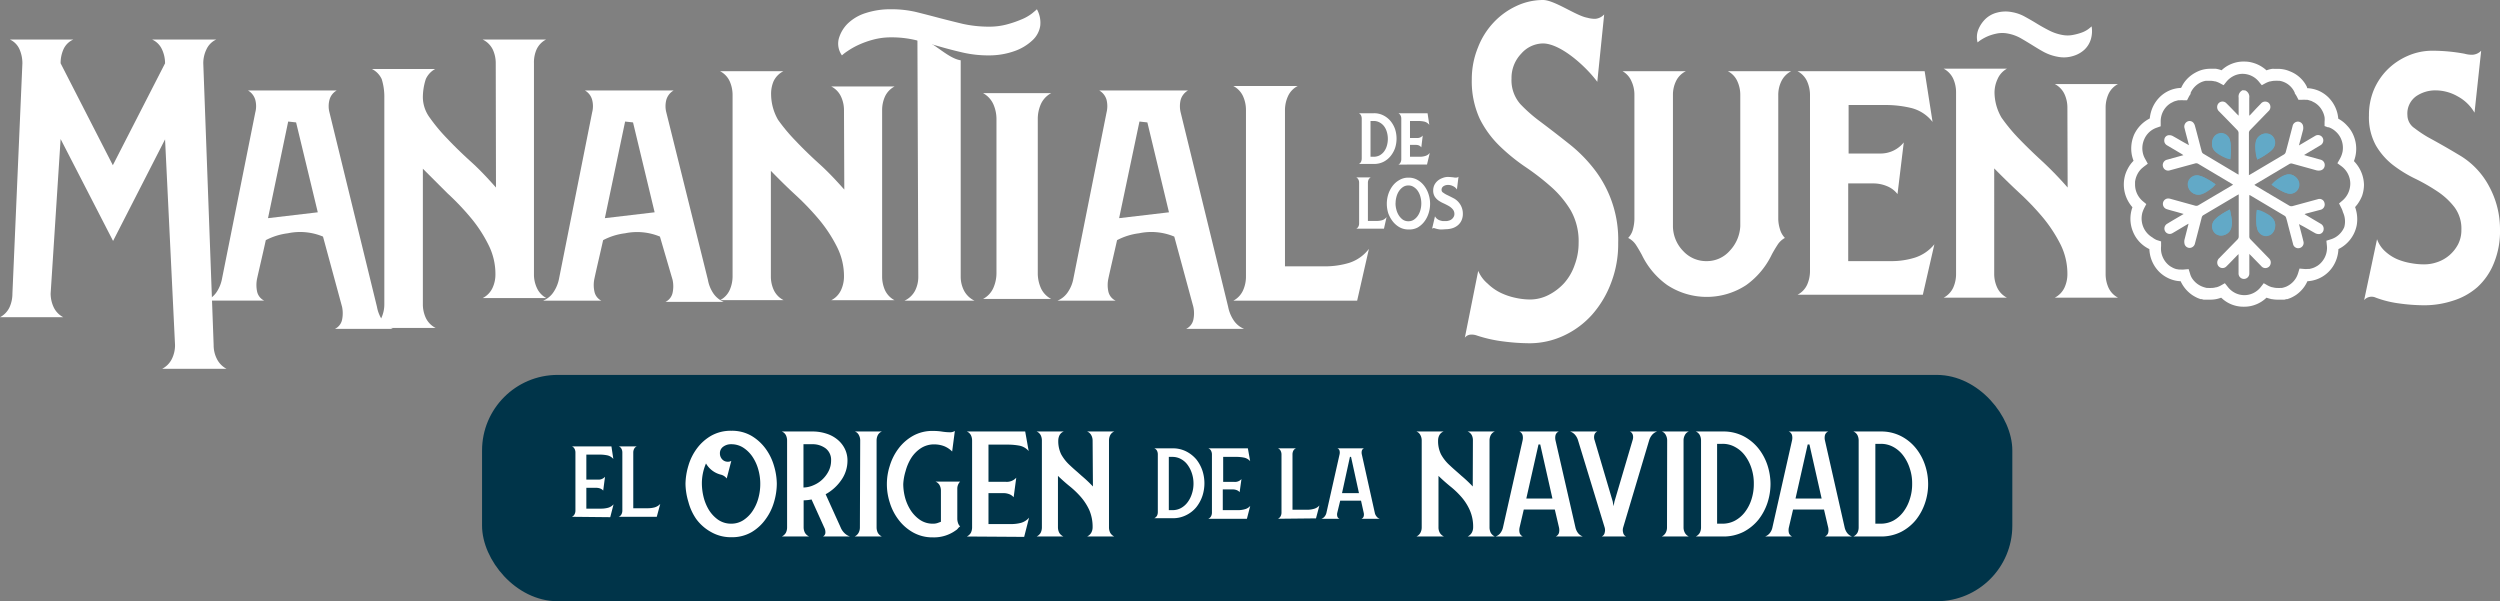 <svg xmlns="http://www.w3.org/2000/svg" viewBox="0 0 315.94 75.98"><rect x="0" y="0" width="315.94" height="75.98" fill="#808080" stroke="none"/><defs><style>.cls-1{fill:#003449;stroke:#003449;stroke-miterlimit:10;stroke-width:1.04px;}.cls-2{fill:#fff;}.cls-3{fill:#62a9c7;}</style></defs><g id="Capa_2" data-name="Capa 2"><g id="Logo"><rect class="cls-1" x="61.44" y="47.9" width="192.35" height="27.56" rx="9.03"></rect><path class="cls-2" d="M72.27,65.31a.71.71,0,0,0,.34-.32,1,1,0,0,0,.11-.44V57.17a1,1,0,0,0-.11-.45.65.65,0,0,0-.34-.31h5L77.51,58a1.38,1.38,0,0,0-.78-.46,4.88,4.88,0,0,0-.93-.09H74.1v3.16h1.47a1.07,1.07,0,0,0,.89-.36L76.23,62a.92.92,0,0,0-.37-.26,1.31,1.31,0,0,0-.5-.09H74.1v2.63H76a3.34,3.34,0,0,0,.84-.11,1.4,1.4,0,0,0,.7-.44l-.42,1.63Z"></path><path class="cls-2" d="M78.19,65.31a.69.69,0,0,0,.35-.32,1,1,0,0,0,.11-.44V57.17a1,1,0,0,0-.11-.45.63.63,0,0,0-.35-.31h2.3a.63.63,0,0,0-.35.31,1,1,0,0,0-.11.45v7.06h1.86a3.34,3.34,0,0,0,.84-.11,1.57,1.57,0,0,0,.71-.44L83,65.31Z"></path><path class="cls-2" d="M86.63,61.15A8.36,8.36,0,0,1,87,58.84a6.82,6.82,0,0,1,1.07-2.16,5.93,5.93,0,0,1,1.8-1.61,5,5,0,0,1,2.55-.63,4.88,4.88,0,0,1,2.55.64,6,6,0,0,1,1.79,1.63,6.9,6.9,0,0,1,1.06,2.18,8.14,8.14,0,0,1,.35,2.26,8.28,8.28,0,0,1-.35,2.29,6.85,6.85,0,0,1-1.06,2.17A5.84,5.84,0,0,1,95,67.24a4.88,4.88,0,0,1-2.55.65,5,5,0,0,1-2.58-.65A5.8,5.8,0,0,1,88,65.61a6.8,6.8,0,0,1-1-2.17A8.26,8.26,0,0,1,86.63,61.15Zm2.07,0a7.51,7.51,0,0,0,.2,1.6,5.91,5.91,0,0,0,.65,1.63,4.3,4.3,0,0,0,1.14,1.26,2.86,2.86,0,0,0,1.71.54,2.78,2.78,0,0,0,1.54-.44,4.09,4.09,0,0,0,1.16-1.15,5.45,5.45,0,0,0,.73-1.6,6.7,6.7,0,0,0,.25-1.84,6.53,6.53,0,0,0-.25-1.81,5.51,5.51,0,0,0-.73-1.61,4.09,4.09,0,0,0-1.16-1.15,2.78,2.78,0,0,0-1.54-.44,1.63,1.63,0,0,0-1,.31,1,1,0,0,0-.42.85,1.08,1.08,0,0,0,.27.73.94.94,0,0,0,.76.32.74.74,0,0,0,.41-.11l-.58,2.23a1.32,1.32,0,0,0-.72-.48,3,3,0,0,1-1.9-1.42A6.4,6.4,0,0,0,88.7,61.15Z"></path><path class="cls-2" d="M102.62,54.53a5.59,5.59,0,0,1,1.78.26,4.1,4.1,0,0,1,1.42.75,3.52,3.52,0,0,1,.94,1.17,3.29,3.29,0,0,1,.34,1.51,4.22,4.22,0,0,1-.76,2.42,5.77,5.77,0,0,1-2,1.82l1.9,4.2a2.1,2.1,0,0,0,.44.67,1.84,1.84,0,0,0,.74.47H104a.56.56,0,0,0,.31-.47,1.3,1.3,0,0,0-.15-.67l-1.6-3.54a5.55,5.55,0,0,1-1,.11v3.43a1.53,1.53,0,0,0,.16.66,1.16,1.16,0,0,0,.54.48H98.8a1.16,1.16,0,0,0,.52-.48,1.52,1.52,0,0,0,.15-.66v-11a1.52,1.52,0,0,0-.15-.66,1,1,0,0,0-.52-.47Zm-1.08,7.08a3.28,3.28,0,0,0,1.29-.3,3.63,3.63,0,0,0,1.11-.73,3.86,3.86,0,0,0,.79-1.07,2.93,2.93,0,0,0,.3-1.31,1.82,1.82,0,0,0-.68-1.53,2.75,2.75,0,0,0-1.74-.53h-1.07Z"></path><path class="cls-2" d="M108.71,55.66a1.4,1.4,0,0,0-.16-.66.91.91,0,0,0-.51-.47h3.41a1,1,0,0,0-.52.47,1.52,1.52,0,0,0-.15.66v11a1.52,1.52,0,0,0,.15.66,1.16,1.16,0,0,0,.52.48H108a1.09,1.09,0,0,0,.51-.48,1.4,1.4,0,0,0,.16-.66Z"></path><path class="cls-2" d="M114.15,61.17a6.87,6.87,0,0,0,.22,1.68,5.82,5.82,0,0,0,.7,1.61,4.32,4.32,0,0,0,1.18,1.23,2.84,2.84,0,0,0,1.67.49,1.64,1.64,0,0,0,.58-.09l.41-.15V62a1.47,1.47,0,0,0-.16-.67,1,1,0,0,0-.54-.47h3.13a1.28,1.28,0,0,0-.36.92v3.79a1.7,1.7,0,0,0,.08.49,1.06,1.06,0,0,0,.28.47,1,1,0,0,0-.27.24,1,1,0,0,1-.29.26,4.68,4.68,0,0,1-2.86.88,5,5,0,0,1-2.56-.64,5.94,5.94,0,0,1-1.83-1.62,6.87,6.87,0,0,1-1.09-2.16,7.53,7.53,0,0,1,0-4.6,7,7,0,0,1,1.09-2.18,5.94,5.94,0,0,1,1.83-1.62,5,5,0,0,1,2.56-.63,7.13,7.13,0,0,1,1.17.09,7.14,7.14,0,0,0,1,.08,1.09,1.09,0,0,0,.58-.17l-.34,2.6a3,3,0,0,0-1-.67,3.52,3.52,0,0,0-1.23-.23,3.05,3.05,0,0,0-1.75.5,4.14,4.14,0,0,0-1.2,1.23,6.08,6.08,0,0,0-.7,1.63A6.79,6.79,0,0,0,114.15,61.17Z"></path><path class="cls-2" d="M122.18,67.8a1.16,1.16,0,0,0,.52-.48,1.52,1.52,0,0,0,.15-.66v-11a1.52,1.52,0,0,0-.15-.66,1,1,0,0,0-.52-.47h7.38L130,57a2.07,2.07,0,0,0-1.17-.68,8.06,8.06,0,0,0-1.38-.13h-2.53v4.7h2.19a1.6,1.6,0,0,0,1.32-.52l-.33,2.47a1.32,1.32,0,0,0-.56-.39,2,2,0,0,0-.74-.13h-1.88v3.91h2.86a4.86,4.86,0,0,0,1.27-.16,2.12,2.12,0,0,0,1-.65l-.62,2.43Z"></path><path class="cls-2" d="M138.08,55.66a1.41,1.41,0,0,0-.17-.66,1,1,0,0,0-.53-.47h3.44a1,1,0,0,0-.52.47,1.52,1.52,0,0,0-.15.66v11a1.52,1.52,0,0,0,.15.66,1.16,1.16,0,0,0,.52.48h-3.44a1.19,1.19,0,0,0,.53-.48,1.41,1.41,0,0,0,.17-.66,5.33,5.33,0,0,0-.42-2.2,7,7,0,0,0-1.07-1.66,11.25,11.25,0,0,0-1.41-1.35c-.52-.42-1-.85-1.48-1.31v6.52a1.53,1.53,0,0,0,.16.66,1.16,1.16,0,0,0,.54.48H131a1.16,1.16,0,0,0,.52-.48,1.52,1.52,0,0,0,.15-.66v-11a1.52,1.52,0,0,0-.15-.66,1,1,0,0,0-.52-.47h3.44a1,1,0,0,0-.54.47,1.53,1.53,0,0,0-.16.66,3.8,3.8,0,0,0,.36,1.74,5.45,5.45,0,0,0,1.14,1.43c.47.45,1,.89,1.45,1.3a16.55,16.55,0,0,1,1.43,1.35Z"></path><path class="cls-2" d="M148.17,56.66a3.69,3.69,0,0,1,1.76.4,4.13,4.13,0,0,1,1.26,1,4.71,4.71,0,0,1,.77,1.43,5.15,5.15,0,0,1,0,3.17,4.71,4.71,0,0,1-.77,1.43,3.83,3.83,0,0,1-1.26,1,3.69,3.69,0,0,1-1.76.4h-2.3a.78.78,0,0,0,.35-.32,1,1,0,0,0,.1-.44V57.42a1,1,0,0,0-.1-.45.63.63,0,0,0-.35-.31Zm-.46,7.81h.46a2.2,2.2,0,0,0,1.07-.26,2.59,2.59,0,0,0,.83-.72,3.49,3.49,0,0,0,.55-1.07,4,4,0,0,0,.21-1.3,4.06,4.06,0,0,0-.21-1.32,3.73,3.73,0,0,0-.55-1.07,2.47,2.47,0,0,0-.83-.72,2.21,2.21,0,0,0-1.07-.27h-.46Z"></path><path class="cls-2" d="M152.7,65.56a.74.74,0,0,0,.35-.32,1,1,0,0,0,.11-.44V57.42a1,1,0,0,0-.11-.45.6.6,0,0,0-.35-.31h5l.29,1.62a1.42,1.42,0,0,0-.78-.45,4.88,4.88,0,0,0-.93-.09h-1.7V60.9H156a1.07,1.07,0,0,0,.89-.36l-.23,1.66a.83.83,0,0,0-.37-.26,1.31,1.31,0,0,0-.5-.09h-1.26v2.62h1.92a3,3,0,0,0,.85-.11,1.32,1.32,0,0,0,.7-.43l-.42,1.63Z"></path><path class="cls-2" d="M161.5,65.56a.76.76,0,0,0,.34-.32,1,1,0,0,0,.11-.44V57.42a1,1,0,0,0-.11-.45.61.61,0,0,0-.34-.31h2.29a.63.63,0,0,0-.35.31,1,1,0,0,0-.1.45v7h1.85a2.94,2.94,0,0,0,.84-.11,1.43,1.43,0,0,0,.71-.43l-.43,1.63Z"></path><path class="cls-2" d="M173.74,64.8a1,1,0,0,0,.2.44.85.85,0,0,0,.42.32h-2.3a.47.47,0,0,0,.28-.32.93.93,0,0,0,0-.44L172,63.27h-2.63L169,64.8a.93.93,0,0,0,0,.44.45.45,0,0,0,.28.32H167a.88.88,0,0,0,.43-.32,1.16,1.16,0,0,0,.2-.44l1.66-7.38a1,1,0,0,0,0-.45.43.43,0,0,0-.28-.31h3.37a.46.46,0,0,0-.28.31,1,1,0,0,0,0,.45Zm-2-2.48-1-4.58h-.14l-1,4.58Z"></path><path class="cls-2" d="M186.14,55.66A1.41,1.41,0,0,0,186,55a1,1,0,0,0-.53-.47h3.44a1,1,0,0,0-.52.47,1.52,1.52,0,0,0-.15.66v11a1.52,1.52,0,0,0,.15.66,1.16,1.16,0,0,0,.52.48h-3.44a1.19,1.19,0,0,0,.53-.48,1.41,1.41,0,0,0,.17-.66,5.17,5.17,0,0,0-.43-2.2,6.62,6.62,0,0,0-1.06-1.66,10.69,10.69,0,0,0-1.42-1.35c-.51-.42-1-.85-1.47-1.31v6.52a1.4,1.4,0,0,0,.16.66,1.16,1.16,0,0,0,.54.48H179a1.09,1.09,0,0,0,.51-.48,1.4,1.4,0,0,0,.16-.66v-11a1.4,1.4,0,0,0-.16-.66.91.91,0,0,0-.51-.47h3.44a1,1,0,0,0-.54.47,1.4,1.4,0,0,0-.16.66,3.8,3.8,0,0,0,.36,1.74,5.25,5.25,0,0,0,1.14,1.43c.47.45,1,.89,1.45,1.3a16.55,16.55,0,0,1,1.43,1.35Z"></path><path class="cls-2" d="M199.1,66.66a1.82,1.82,0,0,0,.3.67,1.3,1.3,0,0,0,.64.47H196.6a.72.72,0,0,0,.42-.47,1.51,1.51,0,0,0,0-.67l-.53-2.27h-3.92l-.53,2.27a1.51,1.51,0,0,0,0,.67.72.72,0,0,0,.42.47H189a1.3,1.3,0,0,0,.64-.47,1.82,1.82,0,0,0,.3-.67l2.48-11a1.47,1.47,0,0,0,0-.66.7.7,0,0,0-.42-.47h5a.7.7,0,0,0-.42.47,1.47,1.47,0,0,0,0,.66ZM196.19,63l-1.54-6.83h-.22L192.89,63Z"></path><path class="cls-2" d="M199.43,55.66a1.89,1.89,0,0,0-.34-.66,1.41,1.41,0,0,0-.67-.47h3.44a.65.65,0,0,0-.38.47,1.16,1.16,0,0,0,.05.66l2.28,7.72.1.59.12-.59,2.28-7.72a1.16,1.16,0,0,0,.05-.66.67.67,0,0,0-.38-.47h3.44a1.41,1.41,0,0,0-.67.47,1.89,1.89,0,0,0-.34.66l-3.28,11a1.19,1.19,0,0,0,0,.67.64.64,0,0,0,.38.47h-3.1a.64.64,0,0,0,.38-.47,1.19,1.19,0,0,0,0-.67Z"></path><path class="cls-2" d="M210.69,55.66a1.4,1.4,0,0,0-.16-.66.91.91,0,0,0-.51-.47h3.41a.91.91,0,0,0-.51.47,1.4,1.4,0,0,0-.16.66v11a1.4,1.4,0,0,0,.16.66,1.09,1.09,0,0,0,.51.48H210a1.09,1.09,0,0,0,.51-.48,1.4,1.4,0,0,0,.16-.66Z"></path><path class="cls-2" d="M217.73,54.53a5.53,5.53,0,0,1,2.62.6,5.92,5.92,0,0,1,1.88,1.55,6.83,6.83,0,0,1,1.14,2.13,7.81,7.81,0,0,1,.38,2.36,7.71,7.71,0,0,1-.38,2.36,7,7,0,0,1-1.14,2.14,6,6,0,0,1-1.88,1.54,5.65,5.65,0,0,1-2.62.59H214.3a1.16,1.16,0,0,0,.52-.48,1.52,1.52,0,0,0,.15-.66v-11a1.52,1.52,0,0,0-.15-.66,1,1,0,0,0-.52-.47ZM217,66.18h.68a3.28,3.28,0,0,0,1.59-.39,3.91,3.91,0,0,0,1.25-1.08,5.2,5.2,0,0,0,.82-1.59,6.22,6.22,0,0,0,.3-1.95,6.13,6.13,0,0,0-.3-2,5.37,5.37,0,0,0-.82-1.6,3.79,3.79,0,0,0-1.25-1.08,3.18,3.18,0,0,0-1.59-.4H217Z"></path><path class="cls-2" d="M233.12,66.66a1.82,1.82,0,0,0,.3.67,1.3,1.3,0,0,0,.64.47h-3.44a.72.72,0,0,0,.42-.47,1.51,1.51,0,0,0,0-.67l-.53-2.27H226.6l-.53,2.27a1.51,1.51,0,0,0,0,.67.72.72,0,0,0,.42.47h-3.43a1.32,1.32,0,0,0,.63-.47,1.67,1.67,0,0,0,.3-.67l2.48-11a1.47,1.47,0,0,0,0-.66.7.7,0,0,0-.42-.47h5a.7.7,0,0,0-.42.47,1.47,1.47,0,0,0,0,.66ZM230.21,63l-1.54-6.83h-.22L226.91,63Z"></path><path class="cls-2" d="M237.65,54.53a5.5,5.5,0,0,1,2.62.6,5.81,5.81,0,0,1,1.88,1.55,6.83,6.83,0,0,1,1.14,2.13,7.51,7.51,0,0,1,.38,2.36,7.42,7.42,0,0,1-.38,2.36,7,7,0,0,1-1.14,2.14,5.91,5.91,0,0,1-1.88,1.54,5.62,5.62,0,0,1-2.62.59h-3.43a1.16,1.16,0,0,0,.52-.48,1.52,1.52,0,0,0,.15-.66v-11a1.52,1.52,0,0,0-.15-.66,1,1,0,0,0-.52-.47ZM237,66.18h.68a3.35,3.35,0,0,0,1.6-.39,4,4,0,0,0,1.24-1.08,5.2,5.2,0,0,0,.82-1.59,6,6,0,0,0,.31-1.95,5.86,5.86,0,0,0-.31-2,5.37,5.37,0,0,0-.82-1.6,3.86,3.86,0,0,0-1.24-1.08,3.25,3.25,0,0,0-1.6-.4H237Z"></path><path class="cls-2" d="M172.09,15a1,1,0,0,0-.08-.4.65.65,0,0,0-.28-.29h1.89a2.55,2.55,0,0,1,1.22.28,2.86,2.86,0,0,1,.9.72,3.36,3.36,0,0,1,.56,1,3.92,3.92,0,0,1,0,2.41,3.42,3.42,0,0,1-.56,1,2.76,2.76,0,0,1-.9.73,2.67,2.67,0,0,1-1.22.27h-1.89a.61.61,0,0,0,.28-.29,1,1,0,0,0,.08-.39Zm1.11,4.81h.41a1.6,1.6,0,0,0,.73-.17,1.77,1.77,0,0,0,.57-.49,2.24,2.24,0,0,0,.35-.71,3.11,3.11,0,0,0,0-1.78,2.24,2.24,0,0,0-.35-.71,1.74,1.74,0,0,0-.57-.48,1.49,1.49,0,0,0-.73-.18h-.41Z"></path><path class="cls-2" d="M176.72,20.8a.56.56,0,0,0,.28-.29.86.86,0,0,0,.09-.39V15a.87.87,0,0,0-.09-.4.6.6,0,0,0-.28-.29h3.69l.22,1.47a1.14,1.14,0,0,0-.62-.41,3.65,3.65,0,0,0-.74-.08h-1.08v2.15h.9a.86.86,0,0,0,.71-.31l-.18,1.49a.89.89,0,0,0-.3-.24,1.1,1.1,0,0,0-.41-.07h-.72v1.5h1.26a2.18,2.18,0,0,0,.67-.1,1.09,1.09,0,0,0,.57-.39l-.35,1.47Z"></path><path class="cls-2" d="M171.4,28.9a.61.61,0,0,0,.28-.29.85.85,0,0,0,.08-.39V23.11a.87.87,0,0,0-.08-.4.65.65,0,0,0-.28-.29h1.83a.65.65,0,0,0-.28.29,1,1,0,0,0-.08.4v4.81H174a2.52,2.52,0,0,0,.67-.09,1.1,1.1,0,0,0,.56-.4l-.33,1.47Z"></path><path class="cls-2" d="M178,29a2.28,2.28,0,0,1-1.15-.29,2.91,2.91,0,0,1-.87-.77,3.72,3.72,0,0,1-.54-1,4.09,4.09,0,0,1-.18-1.19,4,4,0,0,1,.18-1.18,3.65,3.65,0,0,1,.54-1.06,2.75,2.75,0,0,1,.87-.76,2.19,2.19,0,0,1,1.15-.3,2.23,2.23,0,0,1,1.16.3,2.79,2.79,0,0,1,.86.78,3.51,3.51,0,0,1,.53,1.06,3.86,3.86,0,0,1,0,2.33,3.4,3.4,0,0,1-.53,1.06,2.89,2.89,0,0,1-.86.77A2.23,2.23,0,0,1,178,29Zm-1.64-3.3a3,3,0,0,0,.1.76,2.45,2.45,0,0,0,.3.73,2,2,0,0,0,.51.56,1.23,1.23,0,0,0,.73.21,1.19,1.19,0,0,0,.67-.19,1.84,1.84,0,0,0,.52-.52,2.36,2.36,0,0,0,.32-.72,3.15,3.15,0,0,0,0-1.65,2.42,2.42,0,0,0-.32-.73,1.69,1.69,0,0,0-.52-.51,1.13,1.13,0,0,0-.67-.2,1.17,1.17,0,0,0-.73.22,1.92,1.92,0,0,0-.51.55,2.4,2.4,0,0,0-.3.74A2.87,2.87,0,0,0,176.37,25.66Z"></path><path class="cls-2" d="M182.91,22.36a6.26,6.26,0,0,1,.93.08.8.8,0,0,0,.23,0,.37.37,0,0,0,.25-.11l-.2,1.62a1.1,1.1,0,0,0-.48-.42,1.39,1.39,0,0,0-.65-.16,1.06,1.06,0,0,0-.55.15.54.54,0,0,0-.26.5.39.39,0,0,0,.21.33,3.36,3.36,0,0,0,.38.24c.34.16.67.33,1,.5a2.26,2.26,0,0,1,.79.78,2.2,2.2,0,0,1,.31,1.12,2,2,0,0,1-.18.89,1.72,1.72,0,0,1-.48.61,2.06,2.06,0,0,1-.69.36,2.94,2.94,0,0,1-.84.12A6.39,6.39,0,0,1,182,29a3.25,3.25,0,0,1-.68-.15.32.32,0,0,0-.34.06l.37-1.58a.9.9,0,0,0,.24.31,1.27,1.27,0,0,0,.34.2,2.6,2.6,0,0,0,.4.1l.39,0a1.21,1.21,0,0,0,.38-.06.88.88,0,0,0,.35-.17.86.86,0,0,0,.25-.29.67.67,0,0,0,.1-.38.87.87,0,0,0-.2-.58,1.89,1.89,0,0,0-.5-.42c-.19-.11-.41-.22-.64-.33a3.9,3.9,0,0,1-.64-.35,1.87,1.87,0,0,1-.5-.51,1.46,1.46,0,0,1-.2-.78,1.67,1.67,0,0,1,.14-.67,1.73,1.73,0,0,1,.4-.53,1.87,1.87,0,0,1,.58-.35A2,2,0,0,1,182.91,22.36Z"></path><path class="cls-2" d="M20.86,8a4.14,4.14,0,0,0-.39-1.76A2.5,2.5,0,0,0,19.23,5h8.09a2.52,2.52,0,0,0-1.23,1.24A4,4,0,0,0,25.69,8L27,43.61a3.79,3.79,0,0,0,.4,1.73,2.84,2.84,0,0,0,1.23,1.27H20.49a2.82,2.82,0,0,0,1.24-1.27,3.92,3.92,0,0,0,.39-1.73l-1.26-26L14.29,30.45,7.66,17.57,6.4,37.09a4.08,4.08,0,0,0,.38,1.73A2.74,2.74,0,0,0,8,40.09H0a2.75,2.75,0,0,0,1.21-1.27,4.22,4.22,0,0,0,.36-1.73L2.83,8a4.43,4.43,0,0,0-.36-1.76A2.44,2.44,0,0,0,1.26,5h8A2.44,2.44,0,0,0,8,6.28,4.29,4.29,0,0,0,7.66,8l6.6,12.88Z"></path><path class="cls-2" d="M74.83,14.22a3.14,3.14,0,0,0,0-1.61,1.92,1.92,0,0,0-.92-1.18H85.14a2,2,0,0,0-.93,1.18,3.14,3.14,0,0,0,0,1.61l5.25,21.13A4.44,4.44,0,0,0,90.1,37a3,3,0,0,0,1.36,1.15H84.1A1.66,1.66,0,0,0,85,37a3.88,3.88,0,0,0,0-1.63L83.4,29.9A7.52,7.52,0,0,0,79,29.48a8.06,8.06,0,0,0-2.78.87c-.28,1.27-.83,3.59-1.1,4.86a3.88,3.88,0,0,0,0,1.63A1.66,1.66,0,0,0,76,38H68.63A2.9,2.9,0,0,0,70,36.84a4.57,4.57,0,0,0,.65-1.63Zm7.9,12.61L80,15.47l-1-.11L76.44,27.57Z"></path><path class="cls-2" d="M32.26,14.22a3.14,3.14,0,0,0,0-1.61,2,2,0,0,0-.93-1.18H42.56a1.92,1.92,0,0,0-.92,1.18,3.14,3.14,0,0,0,0,1.61l6,24.56a4.44,4.44,0,0,0,.64,1.63,2.92,2.92,0,0,0,1.37,1.15H42.33a1.66,1.66,0,0,0,.9-1.15,4.05,4.05,0,0,0,0-1.63L40.82,29.9a7.5,7.5,0,0,0-4.44-.42,8.19,8.19,0,0,0-2.79.87c-.27,1.27-.82,3.59-1.1,4.86a4,4,0,0,0,0,1.63,1.66,1.66,0,0,0,.9,1.15H26.05a2.92,2.92,0,0,0,1.37-1.15,4.55,4.55,0,0,0,.64-1.63Zm7.9,12.61L37.42,15.47l-1-.11L33.87,27.57Z"></path><path class="cls-2" d="M139.84,14.22a3.37,3.37,0,0,0,0-1.61,2,2,0,0,0-.93-1.18h11.23a2,2,0,0,0-.93,1.18,3.37,3.37,0,0,0,0,1.61l6,24.56a4.65,4.65,0,0,0,.65,1.63,2.9,2.9,0,0,0,1.36,1.15H149.9a1.68,1.68,0,0,0,.91-1.15,3.88,3.88,0,0,0,0-1.63L148.4,29.9a7.52,7.52,0,0,0-4.45-.42,8.13,8.13,0,0,0-2.78.87c-.28,1.27-.83,3.59-1.1,4.86a3.87,3.87,0,0,0,0,1.63A1.66,1.66,0,0,0,141,38h-7.37A2.9,2.9,0,0,0,135,36.84a4.4,4.4,0,0,0,.65-1.63Zm7.89,12.61L145,15.47l-1-.11-2.57,12.21Z"></path><path class="cls-2" d="M62.65,8a4.07,4.07,0,0,0-.37-1.73A2.72,2.72,0,0,0,61,5h8a2.68,2.68,0,0,0-1.2,1.27A4.07,4.07,0,0,0,67.48,8V34.66a4,4,0,0,0,.37,1.73,2.7,2.7,0,0,0,1.2,1.28H61a2.74,2.74,0,0,0,1.24-1.28,4,4,0,0,0,.37-1.73,8.15,8.15,0,0,0-.88-3.72,17.3,17.3,0,0,0-2.2-3.38,32.24,32.24,0,0,0-3-3.15Q55,22.88,53.44,21.32V38.44a4.07,4.07,0,0,0,.37,1.73,2.72,2.72,0,0,0,1.24,1.27H47a2.68,2.68,0,0,0,1.2-1.27,4.07,4.07,0,0,0,.37-1.73V12.37A7.55,7.55,0,0,0,48.24,10,2.68,2.68,0,0,0,47,8.72h8A2.72,2.72,0,0,0,53.81,10a7.55,7.55,0,0,0-.37,2.38,4.42,4.42,0,0,0,.87,2.49,22.12,22.12,0,0,0,2.21,2.65c.88.93,1.87,1.9,3,2.92s2.14,2.11,3.16,3.26Z"></path><path class="cls-2" d="M106.66,13.93a4.05,4.05,0,0,0-.38-1.73,2.7,2.7,0,0,0-1.23-1.27h8a2.75,2.75,0,0,0-1.21,1.27,4.19,4.19,0,0,0-.36,1.73v21a4.24,4.24,0,0,0,.36,1.74,2.75,2.75,0,0,0,1.21,1.27h-8a2.7,2.7,0,0,0,1.23-1.27,4.09,4.09,0,0,0,.38-1.74,8.18,8.18,0,0,0-.88-3.72,18.09,18.09,0,0,0-2.2-3.38,33.49,33.49,0,0,0-3-3.15c-1.09-1-2.15-2.05-3.16-3.09V34.92a4.09,4.09,0,0,0,.37,1.74,2.72,2.72,0,0,0,1.24,1.27H91a2.65,2.65,0,0,0,1.21-1.27,4.24,4.24,0,0,0,.37-1.74V12a4.24,4.24,0,0,0-.37-1.74A2.7,2.7,0,0,0,91,9h8a2.76,2.76,0,0,0-1.24,1.27A4.09,4.09,0,0,0,97.45,12a6.54,6.54,0,0,0,.87,3.13,22.12,22.12,0,0,0,2.21,2.65c.88.93,1.87,1.9,3,2.92s2.15,2.11,3.17,3.26Z"></path><path class="cls-2" d="M125.93,15.05a4.64,4.64,0,0,0-.4-1.89,3,3,0,0,0-1.3-1.39h8.62a2.93,2.93,0,0,0-1.31,1.39,4.63,4.63,0,0,0-.39,1.89V34.51a4.63,4.63,0,0,0,.39,1.89,2.87,2.87,0,0,0,1.31,1.38h-8.62a2.89,2.89,0,0,0,1.3-1.38,4.64,4.64,0,0,0,.4-1.89Z"></path><path class="cls-2" d="M155.86,38a2.76,2.76,0,0,0,1.23-1.3,4.22,4.22,0,0,0,.37-1.77l0-21a4.22,4.22,0,0,0-.37-1.77,2.74,2.74,0,0,0-1.23-1.29H164a2.69,2.69,0,0,0-1.23,1.29,4.23,4.23,0,0,0-.38,1.77l0,19.73h5.11a10.54,10.54,0,0,0,3-.44A5.08,5.08,0,0,0,173,31.45L171.51,38Z"></path><path class="cls-2" d="M121.82,36.71a3.84,3.84,0,0,1-.41-1.74V7.62c-1.78-.27-3.73-2.67-5.47-2.83L116.05,35a3.84,3.84,0,0,1-.41,1.74A2.86,2.86,0,0,1,114.3,38h8.86A2.91,2.91,0,0,1,121.82,36.71Z"></path><path class="cls-2" d="M112.66,1.17a13.49,13.49,0,0,1,3.12.35q1.45.36,2.91.75c1,.26,2,.51,3,.75a15.36,15.36,0,0,0,3.26.35,8.58,8.58,0,0,0,2.28-.28,13.57,13.57,0,0,0,1.87-.64,5.62,5.62,0,0,0,1.32-.75c.32-.26.53-.44.62-.53a3.5,3.5,0,0,1,.42,2.1,3.14,3.14,0,0,1-1,1.84,6.38,6.38,0,0,1-2.29,1.36A9.51,9.51,0,0,1,125,7a14.4,14.4,0,0,1-3.33-.36c-1-.23-2-.49-3-.78s-1.94-.54-2.91-.78a13,13,0,0,0-3.12-.36,8.64,8.64,0,0,0-2.29.29,11.63,11.63,0,0,0-1.87.67,9.55,9.55,0,0,0-1.39.79,5.35,5.35,0,0,0-.69.53A2.56,2.56,0,0,1,106,4.9,4.35,4.35,0,0,1,107.11,3a5.73,5.73,0,0,1,2.29-1.35A10.09,10.09,0,0,1,112.66,1.17Z"></path><path class="cls-3" d="M281.86,20.13s0,0,0,0a10.74,10.74,0,0,0,.06-1.7,4,4,0,0,0-.11-.68,1.17,1.17,0,0,0-.53-.71,1.06,1.06,0,0,0-.85-.13,1.09,1.09,0,0,0-.62.42,1.33,1.33,0,0,0-.26.75,1.29,1.29,0,0,0,.32,1,3,3,0,0,0,.56.45,6.13,6.13,0,0,0,1,.5Z"></path><path class="cls-3" d="M281.86,20.13l-.43-.17a6.13,6.13,0,0,1-1-.5,3,3,0,0,1-.56-.45,1.29,1.29,0,0,1-.32-1,1.33,1.33,0,0,1,.26-.75,1.09,1.09,0,0,1,.62-.42,1.06,1.06,0,0,1,.85.13,1.17,1.17,0,0,1,.53.71,4,4,0,0,1,.11.68,10.74,10.74,0,0,1-.06,1.7S281.86,20.11,281.86,20.13Z"></path><path class="cls-3" d="M285.21,26.51v0a9.56,9.56,0,0,0-.06,1.69,3.11,3.11,0,0,0,.11.68,1.19,1.19,0,0,0,.53.72,1.08,1.08,0,0,0,.84.13,1.06,1.06,0,0,0,.62-.42,1.45,1.45,0,0,0,.27-.76,1.27,1.27,0,0,0-.33-1,2.13,2.13,0,0,0-.55-.45,5.75,5.75,0,0,0-1-.5Z"></path><path class="cls-3" d="M285.21,26.51l.44.17a5.75,5.75,0,0,1,1,.5,2.13,2.13,0,0,1,.55.45,1.27,1.27,0,0,1,.33,1,1.45,1.45,0,0,1-.27.76,1.06,1.06,0,0,1-.62.42,1.08,1.08,0,0,1-.84-.13,1.19,1.19,0,0,1-.53-.72,3.11,3.11,0,0,1-.11-.68,9.56,9.56,0,0,1,.06-1.69Z"></path><path class="cls-3" d="M285.26,20.16l0,0a8.52,8.52,0,0,0,1.42-.86,2.74,2.74,0,0,0,.51-.45,1.23,1.23,0,0,0,.3-.85,1.19,1.19,0,0,0-.34-.8,1.1,1.1,0,0,0-.69-.31,1.22,1.22,0,0,0-.76.17,1.31,1.31,0,0,0-.62.8,3,3,0,0,0-.07.73,6,6,0,0,0,.12,1.12Z"></path><path class="cls-3" d="M285.26,20.16l-.09-.47a6,6,0,0,1-.12-1.12,3,3,0,0,1,.07-.73,1.31,1.31,0,0,1,.62-.8,1.22,1.22,0,0,1,.76-.17,1.1,1.1,0,0,1,.69.31,1.19,1.19,0,0,1,.34.8,1.23,1.23,0,0,1-.3.85,2.74,2.74,0,0,1-.51.45,8.52,8.52,0,0,1-1.42.86Z"></path><path class="cls-3" d="M281.81,26.48l0,0a9.36,9.36,0,0,0-1.42.85,3.64,3.64,0,0,0-.5.46,1.17,1.17,0,0,0-.3.85,1.15,1.15,0,0,0,.34.8,1.1,1.1,0,0,0,.68.31,1.35,1.35,0,0,0,.76-.17,1.27,1.27,0,0,0,.62-.8,3,3,0,0,0,.08-.73A6,6,0,0,0,281.9,27C281.88,26.79,281.84,26.64,281.81,26.48Z"></path><path class="cls-3" d="M281.81,26.48c0,.16.07.31.09.47a6,6,0,0,1,.13,1.12,3,3,0,0,1-.08.73,1.27,1.27,0,0,1-.62.8,1.35,1.35,0,0,1-.76.17,1.1,1.1,0,0,1-.68-.31,1.15,1.15,0,0,1-.34-.8,1.17,1.17,0,0,1,.3-.85,3.64,3.64,0,0,1,.5-.46,9.36,9.36,0,0,1,1.42-.85Z"></path><path class="cls-3" d="M287.07,23.34l0,0a9,9,0,0,0,1.42.87,3.38,3.38,0,0,0,.63.23,1.14,1.14,0,0,0,.87-.14,1.12,1.12,0,0,0,.51-.69,1.14,1.14,0,0,0-.06-.77,1.31,1.31,0,0,0-.52-.6,1.18,1.18,0,0,0-1-.17,2.53,2.53,0,0,0-.65.29,5.71,5.71,0,0,0-.9.65Z"></path><path class="cls-3" d="M287.07,23.34l.35-.31a5.71,5.71,0,0,1,.9-.65,2.53,2.53,0,0,1,.65-.29,1.18,1.18,0,0,1,1,.17,1.31,1.31,0,0,1,.52.6,1.14,1.14,0,0,1,.06.77,1.12,1.12,0,0,1-.51.69,1.14,1.14,0,0,1-.87.14,3.38,3.38,0,0,1-.63-.23,9,9,0,0,1-1.42-.87Z"></path><path class="cls-3" d="M280,23.3s0,0,0,0a10.32,10.32,0,0,0-1.42-.86,3.07,3.07,0,0,0-.64-.23,1.12,1.12,0,0,0-.86.14,1.1,1.1,0,0,0-.52.69,1.14,1.14,0,0,0,.07.77,1.29,1.29,0,0,0,.51.6,1.27,1.27,0,0,0,1,.17,2.6,2.6,0,0,0,.66-.29,6.44,6.44,0,0,0,.9-.65Z"></path><path class="cls-3" d="M280,23.3l-.35.31a6.44,6.44,0,0,1-.9.65,2.6,2.6,0,0,1-.66.29,1.27,1.27,0,0,1-1-.17,1.29,1.29,0,0,1-.51-.6,1.14,1.14,0,0,1-.07-.77,1.1,1.1,0,0,1,.52-.69,1.12,1.12,0,0,1,.86-.14,3.07,3.07,0,0,1,.64.23,10.32,10.32,0,0,1,1.42.86S280,23.29,280,23.3Z"></path><path class="cls-2" d="M307.46,6.41a22.44,22.44,0,0,1,4,.38,3.42,3.42,0,0,0,1,.13,1.65,1.65,0,0,0,1.1-.51l-.84,7.83a5.41,5.41,0,0,0-2.11-2.05,5.67,5.67,0,0,0-2.84-.77,4.31,4.31,0,0,0-2.41.73,2.68,2.68,0,0,0-1.12,2.41,2,2,0,0,0,.9,1.64,16,16,0,0,0,1.68,1.13q2.25,1.22,4.3,2.47a10,10,0,0,1,3.45,3.76A11.33,11.33,0,0,1,315.94,29a10.58,10.58,0,0,1-.79,4.3,8.23,8.23,0,0,1-2.08,3A8.44,8.44,0,0,1,310,38a11.67,11.67,0,0,1-3.65.58,23.42,23.42,0,0,1-3.12-.23,13.18,13.18,0,0,1-3-.74,1.24,1.24,0,0,0-1.46.32l1.63-7.7a3.76,3.76,0,0,0,1,1.51,5.54,5.54,0,0,0,1.51,1,7.78,7.78,0,0,0,1.75.51,9.24,9.24,0,0,0,1.68.16,5,5,0,0,0,1.69-.29,4.63,4.63,0,0,0,1.51-.86,4.76,4.76,0,0,0,1.1-1.38,3.92,3.92,0,0,0,.42-1.83,4.53,4.53,0,0,0-.87-2.86,9,9,0,0,0-2.16-2,23.69,23.69,0,0,0-2.81-1.61,16.29,16.29,0,0,1-2.81-1.73,8.63,8.63,0,0,1-2.16-2.48,7.38,7.38,0,0,1-.87-3.79,8.3,8.3,0,0,1,.61-3.21,8.11,8.11,0,0,1,1.72-2.57,8.34,8.34,0,0,1,2.55-1.73A7.72,7.72,0,0,1,307.46,6.41Z"></path><path class="cls-2" d="M195,0c1.44,0,4.19,2,5.59,2.24a3.64,3.64,0,0,0,1,.14,1.71,1.71,0,0,0,1.14-.56l-.87,8.52c-1.48-2-4.66-4.85-6.88-4.85a3.72,3.72,0,0,0-2.74,1.3,4.41,4.41,0,0,0-1.22,3.14,4.55,4.55,0,0,0,1.13,3.24,19.07,19.07,0,0,0,2.48,2.18q1.88,1.41,3.65,2.82a18.47,18.47,0,0,1,3.15,3.16,14.5,14.5,0,0,1,3.07,9.37,13.62,13.62,0,0,1-.88,5,12.92,12.92,0,0,1-2.36,4,11,11,0,0,1-3.56,2.68,10.23,10.23,0,0,1-4.41,1,26.66,26.66,0,0,1-3.38-.24,17.25,17.25,0,0,1-3.27-.74,1.94,1.94,0,0,0-.82-.11,1,1,0,0,0-.7.39l1.69-8.45A4.3,4.3,0,0,0,188,35.84,6.35,6.35,0,0,0,189.64,37a8.26,8.26,0,0,0,1.89.64,8.83,8.83,0,0,0,1.81.21,5.17,5.17,0,0,0,2.34-.56,6.9,6.9,0,0,0,2-1.52A6.73,6.73,0,0,0,199,33.48a7.79,7.79,0,0,0,.5-2.78,7.91,7.91,0,0,0-1-4.12,12.68,12.68,0,0,0-2.51-3,31,31,0,0,0-3.24-2.5,24,24,0,0,1-3.24-2.64A12.7,12.7,0,0,1,187,15a11.32,11.32,0,0,1-1-5A10.55,10.55,0,0,1,186.78,6a9.65,9.65,0,0,1,1.95-3.13A9.32,9.32,0,0,1,191.59.78,7.9,7.9,0,0,1,195,0Z"></path><path class="cls-2" d="M219.93,12a4.07,4.07,0,0,0-.37-1.73A2.63,2.63,0,0,0,218.36,9h8a2.82,2.82,0,0,0-1.24,1.27,3.92,3.92,0,0,0-.39,1.73v15.7a4.6,4.6,0,0,0,.2,1.22,2.65,2.65,0,0,0,.64,1.15,2.54,2.54,0,0,0-.95.9c-.26.4-.51.82-.73,1.24a10.1,10.1,0,0,1-3.2,3.81,9.08,9.08,0,0,1-10,0,10,10,0,0,1-3.2-3.81c-.23-.42-.47-.84-.73-1.24a2.57,2.57,0,0,0-1-.9,2.43,2.43,0,0,0,.62-1.15,5.38,5.38,0,0,0,.17-1.22V12a4,4,0,0,0-.37-1.73A2.63,2.63,0,0,0,205.05,9h8a2.7,2.7,0,0,0-1.25,1.27,3.94,3.94,0,0,0-.38,1.73V28.64a4.54,4.54,0,0,0,1.3,3.09A3.94,3.94,0,0,0,215.69,33a3.84,3.84,0,0,0,2.91-1.31,4.86,4.86,0,0,0,1.33-3.09Z"></path><path class="cls-2" d="M227.16,37.25A2.7,2.7,0,0,0,228.37,36a4.24,4.24,0,0,0,.37-1.74V12a4.23,4.23,0,0,0-.37-1.73A2.7,2.7,0,0,0,227.16,9h16.07l1,6.41a4.92,4.92,0,0,0-2.69-1.76,13.82,13.82,0,0,0-3.21-.38h-4.71V19.4h3.93A3.75,3.75,0,0,0,240.59,18l-.79,6.53a3.15,3.15,0,0,0-1.32-1,4.47,4.47,0,0,0-1.77-.35h-3.14V33h5.5a9.87,9.87,0,0,0,2.89-.43,5.23,5.23,0,0,0,2.5-1.7L243,37.25Z"></path><path class="cls-2" d="M261.27,13.62a4.07,4.07,0,0,0-.37-1.73,2.74,2.74,0,0,0-1.23-1.27h8a2.7,2.7,0,0,0-1.21,1.27,4.22,4.22,0,0,0-.36,1.73v21a4.22,4.22,0,0,0,.36,1.73,2.7,2.7,0,0,0,1.21,1.27h-8a2.74,2.74,0,0,0,1.23-1.27,4.07,4.07,0,0,0,.37-1.73,8.34,8.34,0,0,0-.87-3.73,18.15,18.15,0,0,0-2.21-3.38,33.2,33.2,0,0,0-3-3.14q-1.64-1.53-3.17-3.09V34.62a4.08,4.08,0,0,0,.38,1.73,2.74,2.74,0,0,0,1.23,1.27h-8a2.75,2.75,0,0,0,1.21-1.27,4.22,4.22,0,0,0,.36-1.73V11.68a4.19,4.19,0,0,0-.36-1.73,2.75,2.75,0,0,0-1.21-1.27h8A2.74,2.74,0,0,0,252.44,10a4.05,4.05,0,0,0-.38,1.73,6.42,6.42,0,0,0,.88,3.13,22,22,0,0,0,2.2,2.66q1.33,1.38,3,2.91a44.55,44.55,0,0,1,3.16,3.27Z"></path><path class="cls-2" d="M254.25,1.53a5.13,5.13,0,0,1,1.65.58c.49.27,1,.56,1.47.85s1,.59,1.55.87a5.91,5.91,0,0,0,1.73.59,3.5,3.5,0,0,0,1.29,0,6.88,6.88,0,0,0,1.13-.3,3.29,3.29,0,0,0,.84-.44,4.88,4.88,0,0,0,.42-.35,3.59,3.59,0,0,1-.1,1.64,3,3,0,0,1-.82,1.32,3.6,3.6,0,0,1-1.47.8,3.88,3.88,0,0,1-1.86.09,6,6,0,0,1-1.77-.6c-.52-.28-1-.58-1.5-.89s-1-.61-1.47-.88a5.3,5.3,0,0,0-1.65-.58,3.56,3.56,0,0,0-1.3,0,6.22,6.22,0,0,0-1.13.33,5.94,5.94,0,0,0-.88.46,3.82,3.82,0,0,0-.46.34,2.61,2.61,0,0,1,.1-1.64,3.91,3.91,0,0,1,.9-1.33,3.29,3.29,0,0,1,1.47-.8A4.14,4.14,0,0,1,254.25,1.53Z"></path><path class="cls-2" d="M298.51,24.75a4.44,4.44,0,0,0,.24-1.41A4.37,4.37,0,0,0,298,21a4.55,4.55,0,0,0-.52-.64,4.33,4.33,0,0,0-.06-3.26,4,4,0,0,0-.8-1.22A4,4,0,0,0,295.5,15a4.45,4.45,0,0,0-.12-.73,4.32,4.32,0,0,0-.6-1.33,5,5,0,0,0-.46-.57,4.11,4.11,0,0,0-1.27-.89,4.21,4.21,0,0,0-1.49-.34l0-.06a.1.1,0,0,0,0-.05,3.59,3.59,0,0,0-.39-.66A4,4,0,0,0,289.35,9a3.35,3.35,0,0,0-.7-.22h0a4.06,4.06,0,0,0-.69-.08h-.12c-.16,0-.31,0-.46,0a2,2,0,0,0-.24,0,3.55,3.55,0,0,0-.71.19h0A4.23,4.23,0,0,0,284.93,8a4.94,4.94,0,0,0-.55-.15,3.84,3.84,0,0,0-.76-.07h-.1a3.77,3.77,0,0,0-.76.07,4.21,4.21,0,0,0-1.41.56,4.43,4.43,0,0,0-.6.47,3.47,3.47,0,0,0-.72-.19,2,2,0,0,0-.24,0c-.15,0-.3,0-.45,0h-.12a4.06,4.06,0,0,0-.69.08h0a3.77,3.77,0,0,0-.7.22,5.19,5.19,0,0,0-.66.35,4.27,4.27,0,0,0-1.08,1,3.59,3.59,0,0,0-.39.66l-.07.11a4,4,0,0,0-2.76,1.23,4.31,4.31,0,0,0-1.06,1.9,4.46,4.46,0,0,0-.13.73,4.33,4.33,0,0,0-2,2.09c-.05.13-.1.26-.14.39a4.37,4.37,0,0,0-.14,2.06,4.42,4.42,0,0,0,.23.81,4,4,0,0,0-.73,1,4.22,4.22,0,0,0-.32.76,4.34,4.34,0,0,0-.18,1.25h0a4.33,4.33,0,0,0,1.09,2.86,4.28,4.28,0,0,0,.06,3.07,4.15,4.15,0,0,0,2.08,2.22,4.28,4.28,0,0,0,1.2,2.83,4.15,4.15,0,0,0,2,1.13,3.86,3.86,0,0,0,.75.1,4.32,4.32,0,0,0,.88,1.26,4.65,4.65,0,0,0,.59.49,5.44,5.44,0,0,0,.67.37h0l.37.14.14,0,.25.07.16,0,.23,0h.48a3.79,3.79,0,0,0,.67-.06h0a4,4,0,0,0,.68-.19l.3.26a4,4,0,0,0,2.52.88h.1a3.92,3.92,0,0,0,1.52-.3,4,4,0,0,0,1.29-.84h0a5.76,5.76,0,0,0,.68.19h.05a3.71,3.71,0,0,0,.67.06h.47l.24,0,.16,0,.25-.07.13,0,.38-.14a4.92,4.92,0,0,0,.68-.37,4.23,4.23,0,0,0,1.08-1.07,4.09,4.09,0,0,0,.38-.68,4.09,4.09,0,0,0,3.21-1.84,4.35,4.35,0,0,0,.71-2.22,4.26,4.26,0,0,0,2.31-3,4.49,4.49,0,0,0,0-1.55,5,5,0,0,0-.2-.76l.25-.3A4.84,4.84,0,0,0,298.51,24.75Zm-2.25,3.95A2.73,2.73,0,0,1,295.12,30a2.7,2.7,0,0,1-.55.24l-.57.18.06.6a2.48,2.48,0,0,1,0,.61,2.73,2.73,0,0,1-.76,1.6,2.42,2.42,0,0,1-.43.36l-.16.09a2.49,2.49,0,0,1-.33.16l-.21.07-.32.08-.23,0a2.16,2.16,0,0,1-.44,0l-.58-.05-.17.57a3,3,0,0,1-.23.55,2.72,2.72,0,0,1-1.29,1.17,3.35,3.35,0,0,1-.54.16l-.18,0a2.75,2.75,0,0,1-.4,0h-.09a2.28,2.28,0,0,1-.51-.09l-.06,0a2.57,2.57,0,0,1-.52-.21l-.26-.15-.27-.15h0l-.18.24-.19.24a2.56,2.56,0,0,1-.43.44,2.6,2.6,0,0,1-1.65.59h0v0h0a2.63,2.63,0,0,1-1.15-.27,2.71,2.71,0,0,1-.93-.76l-.38-.48h0l-.53.3a2.49,2.49,0,0,1-.51.21l-.06,0a2.27,2.27,0,0,1-.52.09h-.08a2.61,2.61,0,0,1-.4,0l-.18,0a3.47,3.47,0,0,1-.55-.16A2.74,2.74,0,0,1,277,35.13a2.06,2.06,0,0,1-.23-.55l-.18-.57-.58.05a2.06,2.06,0,0,1-.43,0l-.23,0L275,34l-.2-.07a2,2,0,0,1-.33-.16l-.16-.09a2.48,2.48,0,0,1-.44-.36,2.79,2.79,0,0,1-.76-1.6,3.1,3.1,0,0,1,0-.61l0-.3,0-.3-.56-.18A2.48,2.48,0,0,1,272,30a2.75,2.75,0,0,1-1.15-1.34,2.82,2.82,0,0,1-.2-1.18,3,3,0,0,1,.09-.59,3.83,3.83,0,0,1,.22-.56l.14-.27.14-.27-.46-.38a2.85,2.85,0,0,1-.41-.44,2.74,2.74,0,0,1-.55-1.67c0-.11,0-.22,0-.33a3,3,0,0,1,.15-.62,3,3,0,0,1,.28-.57,2.73,2.73,0,0,1,.41-.49l.25-.21.52-.39-.32-.58a2.63,2.63,0,0,1-.33-.91,2.74,2.74,0,0,1,.08-1.27,1.82,1.82,0,0,1,.11-.3,2.64,2.64,0,0,1,1.58-1.49l.51-.18h0v0l0-.53a2.74,2.74,0,0,1,.77-2,2.86,2.86,0,0,1,.43-.35,1.29,1.29,0,0,1,.16-.09l.33-.17.2-.06.33-.09.22,0a3,3,0,0,1,.42,0l.47,0,.22-.43c.07-.13.15-.25.23-.37l0-.06,0-.07a2.69,2.69,0,0,1,1.4-1.38,2.46,2.46,0,0,1,.53-.15l.18,0,.39,0h.09a3.05,3.05,0,0,1,.5.08l.06,0a3.07,3.07,0,0,1,.5.2l.52.28.37-.46a2.78,2.78,0,0,1,.92-.72,2.56,2.56,0,0,1,1.12-.26h0l0-.89v.89h0a2.79,2.79,0,0,1,.58.07,2.66,2.66,0,0,1,1.46.91l.17.21.21.25h0l.25-.14.26-.14a2.85,2.85,0,0,1,.51-.2l.06,0a2.74,2.74,0,0,1,.5-.08h.09a2.43,2.43,0,0,1,.38,0l.18,0a2.54,2.54,0,0,1,1.94,1.53l0,.07,0,0,0,0a2.92,2.92,0,0,1,.24.37l.22.43h0l.23,0h.24a2.81,2.81,0,0,1,.41,0l.23,0a3,3,0,0,1,.32.09l.21.06.32.17a.83.83,0,0,1,.16.09,2.59,2.59,0,0,1,.78.79,2.81,2.81,0,0,1,.4,1,2.69,2.69,0,0,1,0,.57l0,.55.4.15.11,0a2.52,2.52,0,0,1,.94.58,2.59,2.59,0,0,1,.64.91,2.83,2.83,0,0,1,.19,1.57,3.12,3.12,0,0,1-.33.91l-.33.58.53.39a2.75,2.75,0,0,1,1.1,2.22,2.94,2.94,0,0,1-.2,1,2.79,2.79,0,0,1-.77,1.09l-.45.38.27.54a2.41,2.41,0,0,1,.22.56A2.76,2.76,0,0,1,296.26,28.7Z"></path><path class="cls-2" d="M283.75,11.43a.88.88,0,0,1,.5.94c0,.67,0,1.35,0,2v.22l.06,0,.68-.73c.24-.26.49-.51.73-.76a.69.69,0,0,1,1-.09.72.72,0,0,1-.07,1.07l-2.3,2.37a.52.52,0,0,0-.14.3V22a.82.82,0,0,0,0,.14l.18-.1,4.25-2.52a.53.53,0,0,0,.22-.29c.3-1.1.58-2.2.87-3.3a.69.69,0,0,1,.68-.56.67.67,0,0,1,.65.58,1.26,1.26,0,0,1,0,.43c-.17.66-.35,1.33-.53,2l.24-.14,1.83-1.08a.67.67,0,0,1,1,.46.71.71,0,0,1-.39.76l-1.8,1.07-.23.14.5.15,1.59.44a.69.69,0,0,1,.52.72.67.67,0,0,1-.56.64,1.26,1.26,0,0,1-.43,0l-3.07-.85a.47.47,0,0,0-.43.05l-4.19,2.49-.21.13a1.62,1.62,0,0,0,.19.13q2.12,1.26,4.24,2.51a.53.53,0,0,0,.37.05l3.23-.88a.64.64,0,0,1,.83.48.69.69,0,0,1-.53.87L291.4,27l-.16.06.2.13,1.86,1.1a.71.71,0,0,1,.35.72.63.63,0,0,1-.52.57,1,1,0,0,1-.56-.12c-.6-.33-1.19-.7-1.78-1l-.25-.14c.19.77.39,1.48.56,2.2a.67.67,0,0,1-.46.82.67.67,0,0,1-.86-.53l-.6-2.28c-.09-.35-.17-.69-.27-1a.45.45,0,0,0-.16-.24l-4.42-2.63h-.07c0,.06,0,.13,0,.19v5.07a.49.49,0,0,0,.14.32l2.33,2.4a.71.71,0,0,1,.21.74.65.65,0,0,1-.5.48.66.66,0,0,1-.67-.23l-1.32-1.35-.19-.19v2.48a.68.68,0,1,1-1.36,0v-2.4a.32.32,0,0,1,0-.06l-.16.15c-.46.47-.9.94-1.37,1.4a.67.67,0,0,1-1.15-.33.76.76,0,0,1,.24-.71l2.3-2.35a.52.52,0,0,0,.16-.4V24.56l-.22.12-4.21,2.49a.47.47,0,0,0-.25.33c-.28,1.09-.56,2.18-.85,3.27a.7.7,0,0,1-.69.56.66.66,0,0,1-.64-.58,1.26,1.26,0,0,1,0-.43l.51-2s0,0,0-.05l-.21.12c-.61.36-1.21.73-1.82,1.08a.67.67,0,0,1-1-.46.7.7,0,0,1,.37-.75c.6-.37,1.21-.72,1.82-1.08l.23-.14-.83-.24c-.44-.12-.88-.23-1.31-.37a.7.7,0,0,1-.48-.71.68.68,0,0,1,.57-.63,1.06,1.06,0,0,1,.43.05l3.07.85a.51.51,0,0,0,.43-.06L282,23.47l.21-.13L282,23.2l-4.17-2.48a.5.5,0,0,0-.44-.06l-3.19.87a.67.67,0,0,1-.84-.44.7.7,0,0,1,.51-.91l1.88-.52.18-.05-.2-.14-1.86-1.1a.68.68,0,0,1-.35-.72.61.61,0,0,1,.52-.56.92.92,0,0,1,.56.11c.6.33,1.18.69,1.77,1l.26.15-.16-.63c-.14-.52-.28-1.05-.41-1.57a.71.71,0,0,1,.32-.76.63.63,0,0,1,.79.1,1,1,0,0,1,.22.42c.3,1.08.57,2.17.86,3.25a.46.46,0,0,0,.19.26q2.18,1.3,4.36,2.6l.1.05a1.37,1.37,0,0,0,0-.19c0-1.7,0-3.39,0-5.09a.54.54,0,0,0-.13-.32c-.77-.8-1.54-1.59-2.32-2.38a.74.74,0,0,1-.24-.71.67.67,0,0,1,1.16-.32c.45.44.89.9,1.33,1.36l.21.2v-1c0-.43,0-.86,0-1.28a.87.87,0,0,1,.51-.94Z"></path></g></g></svg>